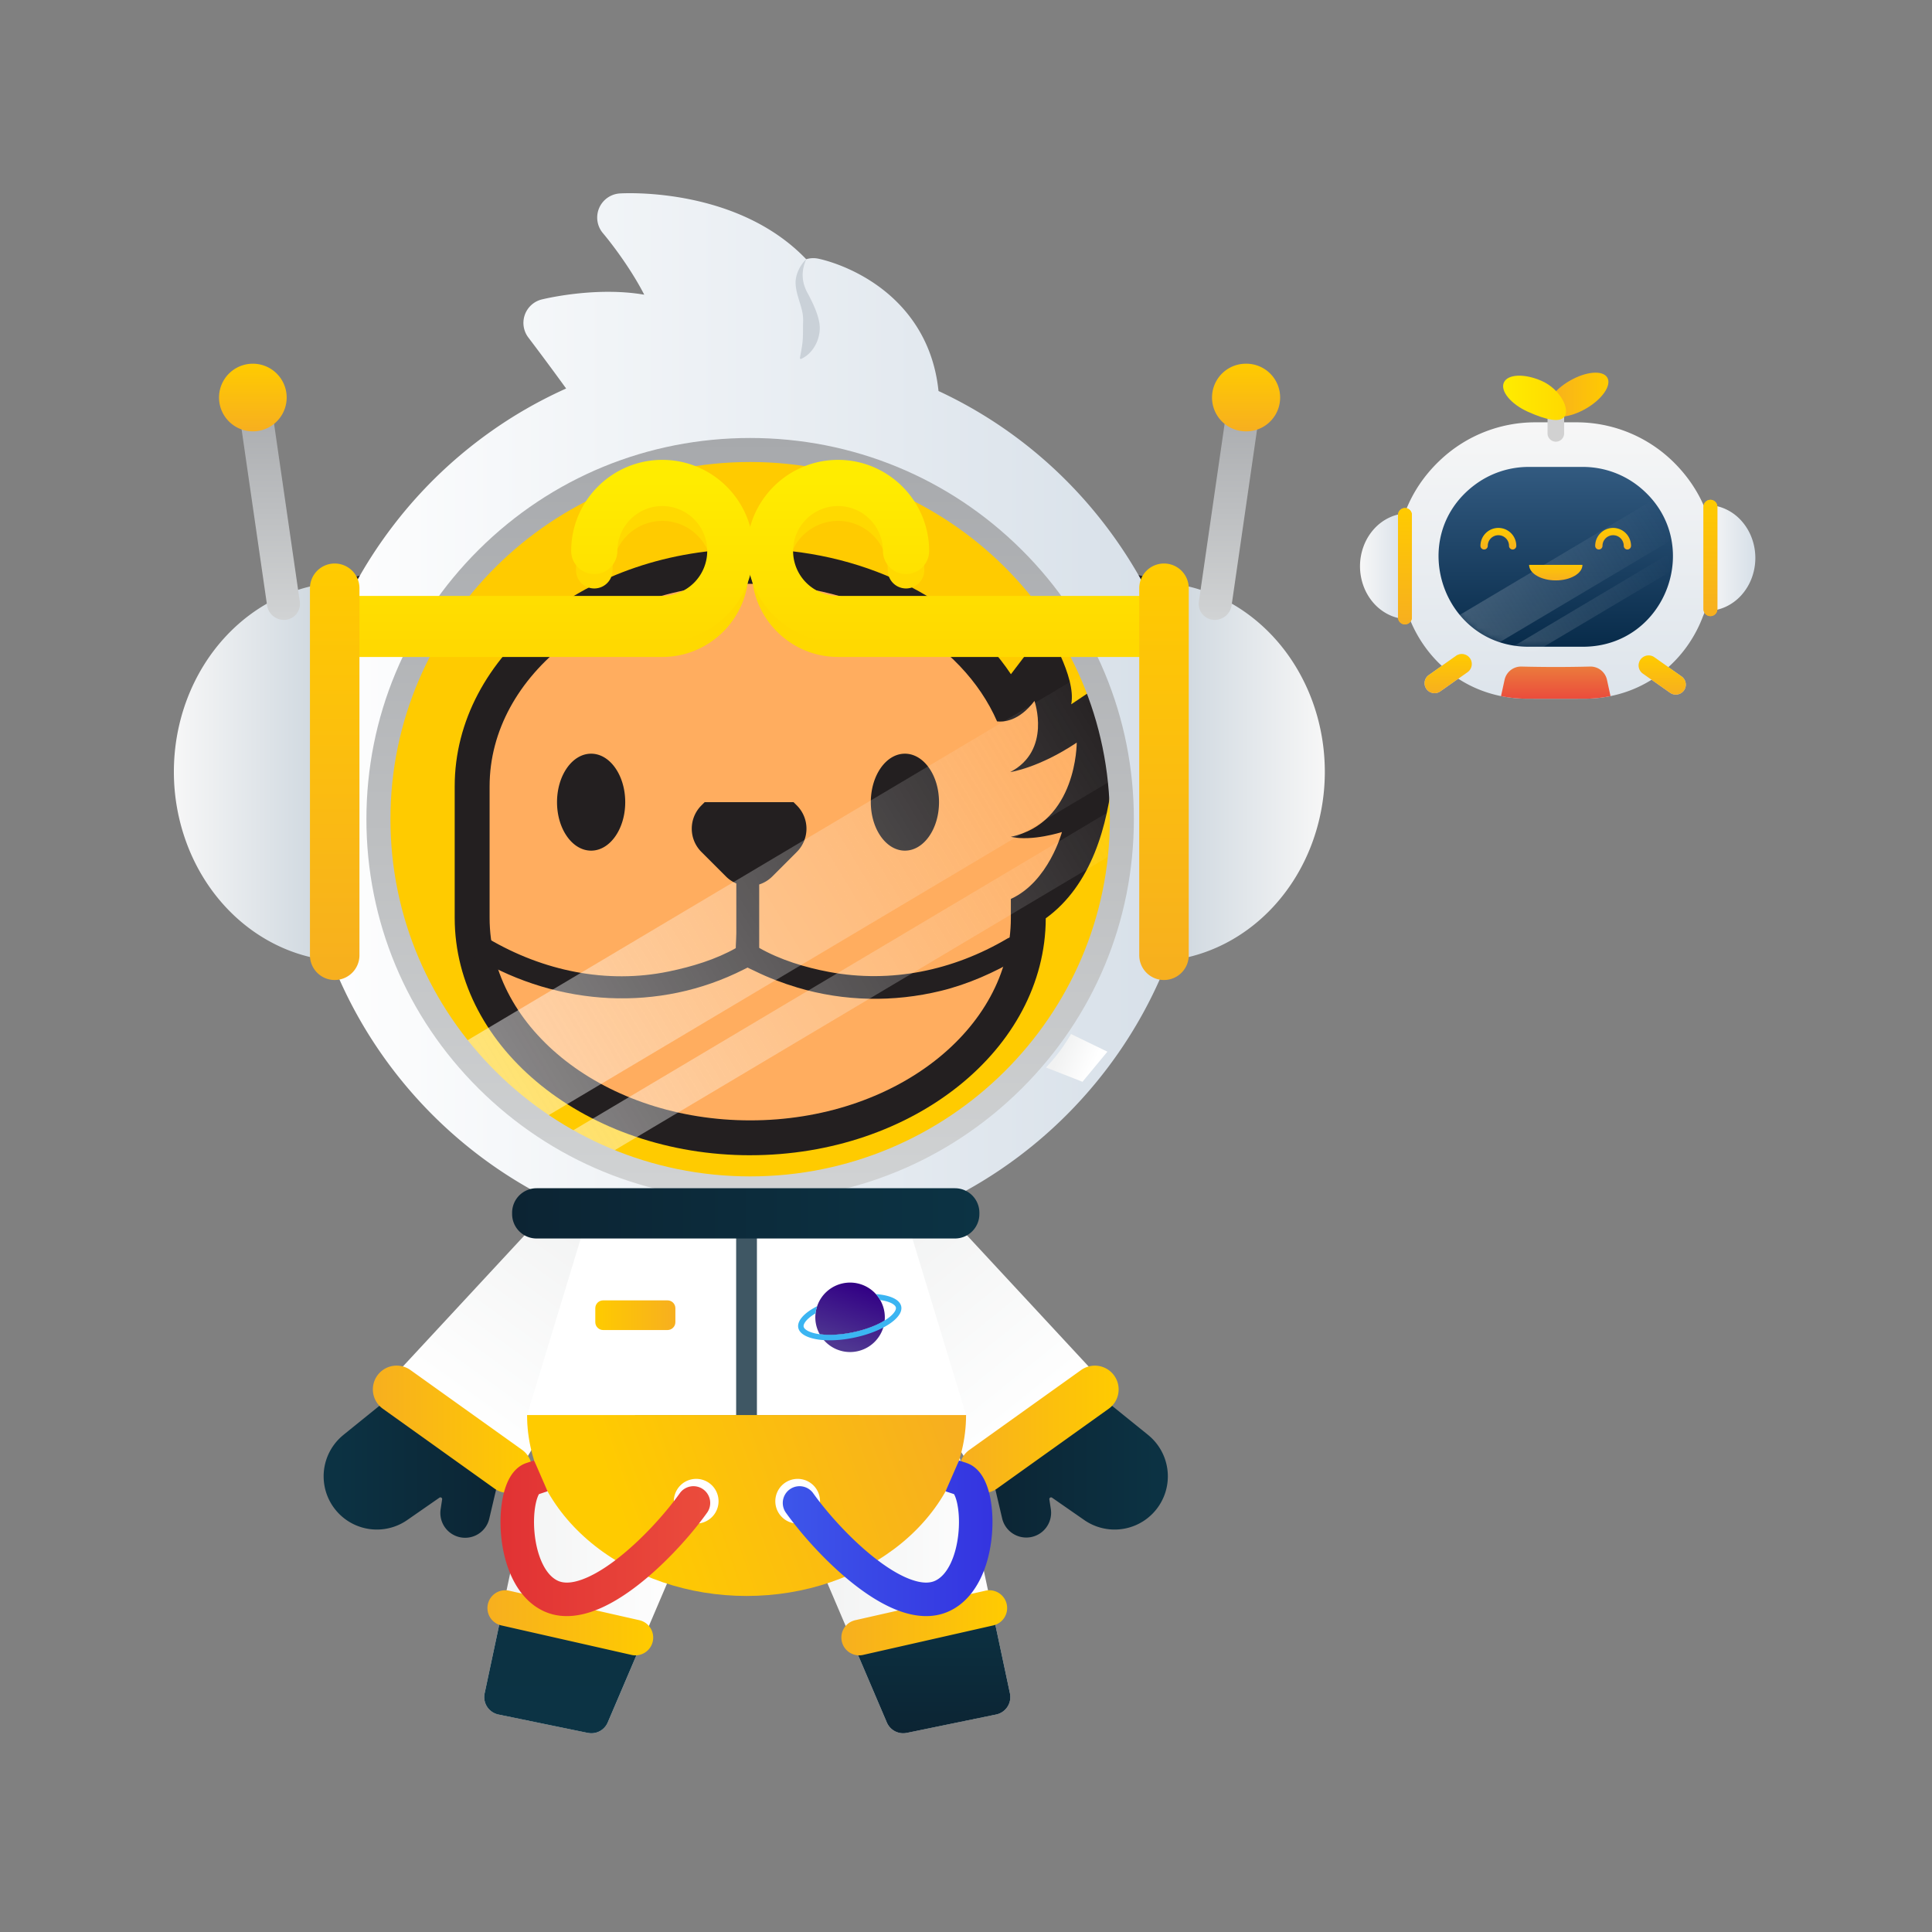 <svg viewBox="0 0 300 300" fill="none" xmlns="http://www.w3.org/2000/svg"><rect x="0" y="0" width="300" height="300" fill="#808080" stroke="none"/><path d="M86.713 209.068s5.192 3.655 12.662 11.553c7.47 7.895 7.873 16.662 7.873 16.662L94.37 267.456a2.761 2.761 0 0 1-3.098 1.622L77.4 266.223a2.762 2.762 0 0 1-2.145-3.282l11.46-53.875-.002.002Z" fill="url(#a)"/><path fill-rule="evenodd" clip-rule="evenodd" d="M91.272 269.081a2.76 2.76 0 0 0 3.098-1.623l5.995-14.047-22.022-4.99-3.09 14.525a2.764 2.764 0 0 0 2.144 3.282l13.873 2.855.002-.002Z" fill="url(#b)"/><path d="M75.757 249.088a2.764 2.764 0 0 0 2.085 3.305l20.213 4.58a2.762 2.762 0 0 0 3.305-2.085 2.76 2.76 0 0 0-2.085-3.305l-20.213-4.58a2.763 2.763 0 0 0-3.305 2.085Z" fill="url(#c)"/><path d="M145.363 209.068s-5.193 3.655-12.663 11.553c-7.47 7.895-7.872 16.662-7.872 16.662l12.877 30.173a2.762 2.762 0 0 0 3.098 1.622l13.872-2.855a2.762 2.762 0 0 0 2.145-3.282l-11.46-53.875.003.002Z" fill="url(#d)"/><path fill-rule="evenodd" clip-rule="evenodd" d="M140.803 269.081a2.76 2.76 0 0 1-3.098-1.623l-5.995-14.047 22.023-4.99 3.09 14.525a2.764 2.764 0 0 1-2.145 3.282l-13.873 2.855-.002-.002Z" fill="url(#e)"/><path d="M156.32 249.088a2.763 2.763 0 0 1-2.085 3.305l-20.212 4.58a2.762 2.762 0 0 1-3.305-2.085 2.76 2.76 0 0 1 2.085-3.305l20.212-4.58a2.762 2.762 0 0 1 3.305 2.085Z" fill="url(#f)"/><path d="M87.575 120.021c0 15.88-11.65 28.75-26.023 28.75-14.372 0-26.022-12.873-26.022-28.75 0-15.878 11.65-28.753 26.023-28.753 14.372 0 26.022 12.873 26.022 28.753Z" fill="#FFAD5F"/><path d="M61.553 151.281c-15.733 0-28.53-14.025-28.53-31.26s12.797-31.26 28.53-31.26c15.732 0 28.53 14.022 28.53 31.26 0 17.237-12.798 31.26-28.53 31.26Zm0-57.505c-12.965 0-23.515 11.772-23.515 26.245 0 14.472 10.547 26.245 23.515 26.245 12.967 0 23.512-11.773 23.512-26.245 0-14.473-10.547-26.245-23.512-26.245Z" fill="#231F20"/><path d="M80.177 120.021c0 11.365-8.34 20.577-18.625 20.577s-18.624-9.212-18.624-20.577c0-11.365 8.34-20.578 18.625-20.578s18.624 9.213 18.624 20.578Z" fill="#231F20"/><path d="M197.437 120.021c0 15.88-11.65 28.75-26.022 28.75-14.373 0-26.023-12.873-26.023-28.75 0-15.878 11.65-28.753 26.023-28.753 14.372 0 26.022 12.873 26.022 28.753Z" fill="#FFAD5F"/><path d="M171.415 151.281c-15.733 0-28.53-14.025-28.53-31.26s12.797-31.26 28.53-31.26c15.732 0 28.53 14.022 28.53 31.26 0 17.237-12.798 31.26-28.53 31.26Zm0-57.505c-12.965 0-23.515 11.772-23.515 26.245 0 14.472 10.547 26.245 23.515 26.245 12.967 0 23.512-11.773 23.512-26.245 0-14.473-10.547-26.245-23.512-26.245Z" fill="#231F20"/><path d="M190.04 120.021c0 11.365-8.34 20.577-18.625 20.577s-18.625-9.212-18.625-20.577c0-11.365 8.34-20.578 18.625-20.578s18.625 9.213 18.625 20.578Z" fill="#231F20"/><path d="M116.482 189.796c-36.337 0-65.9-29.563-65.9-65.898 0-14.657 4.713-28.535 13.633-40.132a66.086 66.086 0 0 1 16.302-15.09 63.223 63.223 0 0 1 1.868-1.178 65.909 65.909 0 0 1 10.635-5.192s.44-.17.565-.215a12.926 12.926 0 0 0-.192-.465c-.54-1.25-8.28-11.485-8.28-11.485s13.722-3.278 20.619 1.72c-.02-.495-.08-1.003-.132-1.523-.673-6.617-9.032-16.552-9.032-16.552s19.914-1.238 28.792 12.617c.095.148.202.288.302.433l.718-2.995s15.575 3.09 15.835 19.38c24.145 10.255 40.17 34.275 40.17 60.682 0 36.338-29.563 65.898-65.898 65.898l-.005-.005Z" fill="#231F20"/><path d="M137.705 66.87c-1.02-6.54-2.445-12.094-7.98-15.25 0 0-1.158 4.836-4.763 7.016a21.248 21.248 0 0 0-3.727-9.3c-3.248-4.563-8.24-7.795-14.007-8.72a21.22 21.22 0 0 1 3.399 9.062c.118.913.188 1.84.188 2.783 0 2.632-.478 5.15-1.35 7.477a21.297 21.297 0 0 0-13.693-4.97c-.157 0-.312.008-.47.013a21.423 21.423 0 0 1 2.745 4.627 21.217 21.217 0 0 1 1.578 5.823c-1.39.4-2.76.847-4.108 1.342-.23.085-.46.175-.687.263a60.615 60.615 0 0 0-9.813 4.79c-.582.352-1.154.717-1.724 1.087a60.998 60.998 0 0 0-15.056 13.935 60.57 60.57 0 0 0-12.582 37.045c0 33.598 27.235 60.833 60.832 60.833 33.598 0 60.833-27.235 60.833-60.833 0-26.132-16.48-48.415-39.613-57.027l-.002.005Z" fill="#FFCB00"/><path d="M116.495 179.386c-25.305 0-45.89-16.543-45.89-36.875v-20.405c0-20.333 20.585-36.875 45.89-36.875 17.11 0 32.612 7.63 40.48 19.46l5.435-7.143s4.782 7.565 3.93 11.81l6.222-4.162s4.06 27.11-10.177 37.4c-.058 20.292-20.623 36.787-45.89 36.787v.003Z" fill="#231F20"/><path d="M156.965 129.938c10.287-2.19 10.228-14.625 10.228-14.625-5.913 3.955-10.328 4.578-10.328 4.578 6.46-3.375 3.765-11.05 3.765-11.05-2.44 3.207-4.873 3.29-5.805 3.177-5.413-12.42-20.523-21.362-38.33-21.362-22.353 0-40.47 14.082-40.47 31.455v20.405c0 17.372 18.117 31.455 40.47 31.455 22.352 0 40.47-14.083 40.47-31.455v-2.933c5.875-2.67 7.932-10.385 7.932-10.385s-4.657 1.498-7.932.743v-.003Z" fill="#FFAD5F"/><path d="M114.347 126.263v20.913c-3.205 1.825-6.915 2.93-10.477 3.67-9.685 2.005-19.575-.1-28.032-5.08-1.96-1.155-3.733 1.887-1.778 3.037 12.668 7.463 28.24 8.423 41.435 1.735.995-.505 2.372-1.06 2.372-2.377v-21.895c0-2.273-3.52-2.273-3.52 0v-.003Z" fill="#231F20"/><path d="M156.378 145.763c-8.393 4.943-18.025 6.96-27.643 5.158-3.685-.693-7.558-1.855-10.868-3.745v-20.913c0-2.272-3.52-2.272-3.52 0v18.683c0 1.137-.245 2.587.063 3.707.302 1.1 1.887 1.68 2.802 2.13 2.118 1.043 4.338 1.883 6.598 2.56 7.227 2.17 14.957 2.303 22.28.52 4.247-1.037 8.305-2.847 12.062-5.062 1.955-1.15.186-4.195-1.777-3.038h.003Z" fill="#231F20"/><path d="m123.737 125.073-.512-.512H109.42l-.513.512a5.103 5.103 0 0 0 0 7.208l3.81 3.81a5.067 5.067 0 0 0 3.605 1.492c1.363 0 2.64-.53 3.605-1.492l3.81-3.81a5.101 5.101 0 0 0 0-7.208Zm-31.947 7.015c2.924 0 5.295-3.37 5.295-7.527 0-4.158-2.37-7.528-5.295-7.528-2.924 0-5.295 3.37-5.295 7.528 0 4.157 2.37 7.527 5.295 7.527Zm48.725 0c2.924 0 5.295-3.37 5.295-7.527 0-4.158-2.371-7.528-5.295-7.528s-5.295 3.37-5.295 7.528c0 4.157 2.371 7.527 5.295 7.527Z" fill="#231F20"/><mask id="g" style="mask-type:luminance" maskUnits="userSpaceOnUse" x="54" y="65" width="124" height="124"><path d="M116.31 188.411c34.065 0 61.68-27.615 61.68-61.68s-27.615-61.68-61.68-61.68-61.68 27.615-61.68 61.68 27.615 61.68 61.68 61.68Z" fill="#fff"/></mask><g mask="url(#g)"><path opacity=".5" d="m182.575 115.248-8.4-14.126-109.48 65.108 8.4 14.126 109.48-65.108Z" fill="url(#h)"/><path opacity=".5" d="m187.642 123.775-3.04-5.112-109.48 65.108 3.04 5.112 109.48-65.108Z" fill="url(#i)"/></g><path d="M174.39 85.428c-7.168-10.802-17.043-19.307-28.658-24.712-.879-8.488-5.517-13.543-9.44-16.348-4.455-3.187-8.792-4.115-9.272-4.21a3.734 3.734 0 0 0-1.832.093C114.473 29.058 97.062 29.988 96.25 30.038a3.75 3.75 0 0 0-2.638 6.155c1.925 2.295 4.656 6.1 6.425 9.568-7.167-1.238-14.75.46-15.882.73a3.754 3.754 0 0 0-2.657 2.38 3.756 3.756 0 0 0 .537 3.53 467.353 467.353 0 0 1 5.875 7.927 69.931 69.931 0 0 0-7.552 3.96 70.259 70.259 0 0 0-11.828 9.02 69.98 69.98 0 0 0-7.373 8.173c-9.427 12.257-14.41 26.927-14.41 42.417 0 38.405 31.246 69.65 69.65 69.65 38.405 0 69.648-31.245 69.648-69.65 0-13.675-4.03-26.977-11.655-38.47Zm-57.908 99.303c-31.984 0-57.917-25.755-57.917-57.525s25.933-57.528 57.917-57.528c31.985 0 57.918 25.755 57.918 57.528 0 31.772-25.93 57.525-57.918 57.525Z" fill="url(#j)"/><path d="M125.193 40.253c-.845 1.92-.723 3.675.335 5.483.652 1.252 1.317 2.62 1.635 4.06.54 2.275-.645 4.97-2.755 5.932-.1.048-.22-.047-.195-.155.135-.747.267-1.395.347-2.015.18-1.225.103-2.27.143-3.492a6.52 6.52 0 0 0-.16-1.81c-.335-1.495-1.075-3.018-.998-4.643.095-1.255.778-2.532 1.645-3.362l.003.002Z" fill="#CAD1D8"/><path d="M116.482 186.398c-15.912 0-30.872-6.155-42.127-17.332-11.258-11.18-17.458-26.048-17.458-41.86 0-15.813 6.2-30.68 17.458-41.863 11.252-11.177 26.215-17.332 42.127-17.332 15.913 0 30.875 6.155 42.128 17.332 11.257 11.18 17.455 26.048 17.455 41.863 0 15.815-6.2 30.68-17.455 41.86-11.253 11.177-26.215 17.332-42.128 17.332Zm0-114.66c-30.8 0-55.855 24.883-55.855 55.468 0 30.585 25.058 55.465 55.855 55.465 30.798 0 55.855-24.88 55.855-55.465 0-30.585-25.057-55.468-55.855-55.468Z" fill="url(#k)"/><path d="M102.84 102.013H51.215a2.836 2.836 0 0 1 0-5.67h51.625c4.263 0 7.728-3.467 7.728-7.727s-3.468-7.728-7.728-7.728-7.728 3.468-7.728 7.728a2.836 2.836 0 0 1-5.67 0c0-7.388 6.01-13.398 13.398-13.398s13.398 6.01 13.398 13.398c0 7.387-6.01 13.397-13.398 13.397Zm27.288 0h51.625a2.836 2.836 0 0 0 0-5.67h-51.625c-4.263 0-7.728-3.467-7.728-7.727s3.468-7.728 7.728-7.728 7.727 3.468 7.727 7.728a2.836 2.836 0 0 0 5.67 0c0-7.388-6.01-13.398-13.397-13.398-7.388 0-13.398 6.01-13.398 13.398 0 7.387 6.01 13.397 13.398 13.397Z" style="mix-blend-mode:multiply" fill="#FFD900"/><path d="M51.215 99.703a3.588 3.588 0 0 1-3.585-3.585 3.588 3.588 0 0 1 3.585-3.585h51.625a6.985 6.985 0 0 0 6.978-6.977 6.985 6.985 0 0 0-6.978-6.978 6.985 6.985 0 0 0-6.978 6.978 3.588 3.588 0 0 1-3.584 3.585 3.588 3.588 0 0 1-3.586-3.585c0-7.803 6.348-14.148 14.148-14.148s14.148 6.348 14.148 14.148-6.348 14.147-14.148 14.147H51.215Z" fill="url(#l)"/><path d="M130.128 99.703c-7.803 0-14.148-6.347-14.148-14.147s6.348-14.148 14.148-14.148 14.147 6.348 14.147 14.148a3.588 3.588 0 0 1-3.585 3.585 3.588 3.588 0 0 1-3.585-3.585 6.985 6.985 0 0 0-6.977-6.978 6.985 6.985 0 0 0-6.978 6.978 6.985 6.985 0 0 0 6.978 6.977h51.625a3.588 3.588 0 0 1 3.585 3.585 3.588 3.588 0 0 1-3.585 3.585h-51.625Z" fill="url(#m)"/><path d="M53.895 149.291c-3.533 0-7.03-.763-10.293-2.243-3.262-1.48-6.227-3.65-8.724-6.385-2.498-2.735-4.48-5.98-5.83-9.555A31.868 31.868 0 0 1 27 119.838c0-3.867.695-7.697 2.047-11.27 1.353-3.572 3.333-6.82 5.83-9.552 2.498-2.735 5.463-4.905 8.725-6.385a24.88 24.88 0 0 1 10.293-2.24v58.9Z" fill="url(#n)"/><path d="M51.972 87.5a3.842 3.842 0 0 0-3.842 3.843v56.99a3.842 3.842 0 1 0 7.685 0v-56.99a3.842 3.842 0 0 0-3.843-3.842Z" fill="url(#o)"/><path d="M39.242 60.76a2.643 2.643 0 0 1 2.908 2.233l4.403 30.418a2.476 2.476 0 0 1-2.173 2.83 2.643 2.643 0 0 1-2.908-2.233L37.07 63.591a2.476 2.476 0 0 1 2.172-2.83Z" fill="url(#p)"/><path d="M39.263 66.98a5.252 5.252 0 1 0 0-10.504 5.252 5.252 0 0 0 0 10.505Z" fill="url(#q)"/><path d="M178.822 149.291c3.533 0 7.03-.763 10.293-2.243 3.262-1.48 6.227-3.65 8.725-6.385 2.497-2.735 4.48-5.98 5.83-9.555a31.879 31.879 0 0 0 2.047-11.27c0-3.867-.695-7.697-2.047-11.27-1.353-3.572-3.333-6.82-5.83-9.552-2.498-2.735-5.463-4.905-8.725-6.385a24.882 24.882 0 0 0-10.293-2.24v58.9Z" fill="url(#r)"/><path d="M180.745 87.5a3.842 3.842 0 0 1 3.842 3.843v56.99a3.842 3.842 0 1 1-7.685 0v-56.99a3.842 3.842 0 0 1 3.843-3.842Z" fill="url(#s)"/><path d="M193.472 60.76a2.642 2.642 0 0 0-2.907 2.233l-4.403 30.418a2.476 2.476 0 0 0 2.173 2.83 2.642 2.642 0 0 0 2.907-2.233l4.403-30.417a2.476 2.476 0 0 0-2.173-2.83Z" fill="url(#t)"/><path d="M193.455 66.98a5.252 5.252 0 1 0 0-10.503 5.252 5.252 0 0 0 0 10.504Z" fill="url(#u)"/><path d="m171.957 163.303-5.65-2.742a27.934 27.934 0 0 1-1.602 2.462 27.93 27.93 0 0 1-2.28 2.738c1.887.74 3.775 1.477 5.662 2.217l3.87-4.672v-.003Z" fill="url(#v)"/><path fill-rule="evenodd" clip-rule="evenodd" d="M53.33 222.811a8.265 8.265 0 0 0 9.91 13.217l4.995-3.47a.27.27 0 0 1 .42.263l-.235 1.532a3.852 3.852 0 0 0 3.05 4.358 3.852 3.852 0 0 0 4.505-2.898l2.855-12.167a4.37 4.37 0 0 0 .115-1.085c0-.025.003-.05.008-.075a8.784 8.784 0 0 0-1.49-7.45c-2.993-3.99-8.698-4.7-12.578-1.565l-11.563 9.342.008-.002Z" fill="url(#w)"/><path d="M60.267 217.563a1.617 1.617 0 0 1-.375-2.502l23.94-25.81c3.628-3.91 9.846-3.803 13.333.23a8.95 8.95 0 0 1 .85 10.55l-16.813 27.29a2.105 2.105 0 0 1-2.85.717l-18.087-10.477.002.002Z" fill="url(#x)"/><path d="m58.588 213.596-.002.002a3.69 3.69 0 0 0 .856 5.148l17.334 12.391a3.69 3.69 0 0 0 5.148-.856l.001-.002a3.69 3.69 0 0 0-.856-5.148L63.735 212.74a3.69 3.69 0 0 0-5.147.856Z" fill="url(#y)"/><path fill-rule="evenodd" clip-rule="evenodd" d="M178.267 222.811a8.265 8.265 0 0 1-9.91 13.217l-4.995-3.47a.27.27 0 0 0-.42.263l.235 1.532a3.852 3.852 0 0 1-7.555 1.46l-2.855-12.167a4.394 4.394 0 0 1-.115-1.085.38.38 0 0 0-.007-.075 8.784 8.784 0 0 1 1.49-7.45c2.992-3.99 8.697-4.7 12.577-1.565l11.563 9.342-.008-.002Z" fill="url(#z)"/><path d="M171.33 217.563c.9-.52 1.082-1.74.375-2.502l-23.94-25.81c-3.628-3.91-9.845-3.803-13.333.23a8.95 8.95 0 0 0-.85 10.55l16.813 27.29a2.105 2.105 0 0 0 2.85.717l18.087-10.477-.002.002Z" fill="url(#A)"/><path d="m167.864 212.745-17.334 12.391a3.69 3.69 0 0 0-.856 5.148l.001.002a3.69 3.69 0 0 0 5.148.856l17.334-12.391a3.69 3.69 0 0 0 .856-5.148l-.002-.002a3.69 3.69 0 0 0-5.147-.856Z" fill="url(#B)"/><path d="M91.028 189.513a3.683 3.683 0 0 1 3.575-2.792h42.649a3.685 3.685 0 0 1 3.576 2.792l9.182 30.213H81.845l9.183-30.213Z" fill="#fff"/><path d="M117.535 188.411h-3.225v34.227h3.225v-34.227Z" fill="#3F5764"/><path d="M103.655 201.921h-10c-.672 0-1.218.545-1.218 1.217v2.17c0 .673.546 1.218 1.218 1.218h10c.672 0 1.217-.545 1.217-1.218v-2.17c0-.672-.545-1.217-1.217-1.217Z" fill="url(#C)"/><path d="M137.395 204.553c0 .165-.007.328-.022.49-1.278.79-3.015 1.44-4.93 1.84-1.873.39-3.685.49-5.158.29a5.34 5.34 0 0 1-.645-3.24c.043-.382.125-.752.245-1.105a5.4 5.4 0 0 1 9.13-1.88c.255.283.478.593.665.925.455.79.715 1.705.715 2.68Z" fill="url(#D)"/><path d="M137.373 205.043a5.396 5.396 0 0 1-10.088 2.13c1.473.2 3.285.1 5.158-.29 1.915-.4 3.652-1.05 4.93-1.84Z" fill="url(#E)"/><path d="M139.942 202.856c-.09-.433-.387-.805-.885-1.113-.482-.297-1.13-.517-1.925-.66a11.015 11.015 0 0 0-1.117-.135c.255.283.477.593.665.925.102.013.205.03.305.048.68.12 1.242.307 1.627.545.2.125.45.322.5.562.05.24-.1.523-.235.715-.257.37-.697.768-1.272 1.15-.075.05-.153.1-.233.15-1.277.79-3.015 1.44-4.93 1.84-1.872.39-3.685.49-5.157.29a5.336 5.336 0 0 1-.368-.055c-.68-.12-1.242-.307-1.625-.545-.202-.122-.45-.322-.5-.562-.052-.24.098-.523.233-.715.26-.373.7-.77 1.275-1.15.11-.073.222-.145.34-.213.042-.382.125-.752.245-1.105-.378.193-.733.398-1.055.61-.673.445-1.178.908-1.503 1.373-.332.48-.457.942-.367 1.372.09.433.387.805.887 1.113.48.297 1.128.517 1.923.66.367.065.755.11 1.16.137.3.02.607.03.925.03 1.175 0 2.457-.137 3.762-.41 1.698-.355 3.273-.9 4.54-1.572.325-.173.633-.353.915-.54.675-.445 1.18-.908 1.503-1.373.265-.377.395-.745.395-1.095a1.27 1.27 0 0 0-.028-.277Z" fill="#3BB5F2"/><path d="M150.01 219.726c0 3.69-.882 7.342-2.595 10.752-1.712 3.408-4.222 6.505-7.387 9.115-3.166 2.61-6.923 4.678-11.058 6.09-4.135 1.413-8.567 2.138-13.042 2.138s-8.908-.728-13.043-2.138c-4.135-1.412-7.892-3.482-11.058-6.09-3.165-2.61-5.674-5.705-7.387-9.115-1.712-3.407-2.595-7.062-2.595-10.752h68.165Z" fill="url(#F)"/><path d="M108.105 236.578a3.47 3.47 0 1 0 0-6.94 3.47 3.47 0 0 0 0 6.94Zm15.697 0a3.47 3.47 0 1 0 .001-6.939 3.47 3.47 0 0 0-.001 6.939Z" fill="#fff"/><path d="m82.938 226.776-1.195.397c-1.21.403-1.99 1.305-2.465 2.075-.493.798-.828 1.725-1.06 2.648-.466 1.857-.608 4.12-.418 6.37.19 2.255.728 4.662 1.745 6.777 1.015 2.11 2.608 4.118 4.992 5.185 2.485 1.11 5.145.805 7.518-.035 2.377-.842 4.75-2.315 6.93-4a45.936 45.936 0 0 0 1.667-1.355c3.715-3.172 7.063-7.022 9.183-10.002a2.603 2.603 0 0 0-4.24-3.018c-2.193 3.085-5.903 7.255-9.79 10.258l-.235.18c-1.862 1.412-3.657 2.467-5.252 3.032-1.67.593-2.843.553-3.656.19-.907-.407-1.75-1.277-2.43-2.69-.677-1.407-1.097-3.165-1.247-4.96-.153-1.795-.02-3.467.28-4.667.145-.578.305-.948.425-1.153l1.332-.445-2.085-4.787Z" fill="url(#G)"/><path d="m148.915 226.783 1.173.39c1.21.403 1.99 1.305 2.465 2.075.492.798.827 1.725 1.06 2.648.465 1.857.607 4.12.417 6.37-.19 2.255-.727 4.662-1.745 6.777-1.015 2.11-2.607 4.118-4.992 5.185-2.485 1.11-5.145.805-7.518-.035-2.377-.842-4.75-2.315-6.93-4a42.991 42.991 0 0 1-1.66-1.35c-3.717-3.172-7.07-7.025-9.19-10.007a2.603 2.603 0 0 1 4.24-3.018c2.193 3.085 5.903 7.255 9.79 10.258.083.065.165.127.248.187 1.86 1.41 3.647 2.463 5.24 3.025 1.67.593 2.842.553 3.655.19.907-.407 1.75-1.277 2.43-2.69.677-1.407 1.097-3.165 1.247-4.96.153-1.795.02-3.467-.28-4.667-.145-.578-.305-.948-.425-1.153l-1.312-.437 2.087-4.788Z" fill="url(#H)"/><path d="M148.275 184.508H83.322a3.803 3.803 0 0 0-3.802 3.803v.2c0 2.1 1.703 3.802 3.803 3.802h64.952c2.1 0 3.803-1.702 3.803-3.802v-.2c0-2.1-1.703-3.803-3.803-3.803Z" fill="url(#I)"/><path d="M264.457 95.648c-2.257 6.048-7.372 11.025-14.377 12.443-1.31.267-2.688.407-4.123.407h-.885c-.092.003-.182.008-.272.008h-6.423c-.09 0-.177-.005-.267-.008h-.89c-1.445 0-2.828-.142-4.143-.407-7.02-1.42-12.107-6.4-14.357-12.438-3.42-7.842-2.315-17.642 5.22-24.492a21.455 21.455 0 0 1 14.437-5.583h6.423c5.692 0 11.152 2.26 15.177 6.285 6.88 6.88 7.778 16.245 4.48 23.785Z" fill="url(#J)"/><path d="M250.08 108.091c-1.31.267-2.687.407-4.122.407h-.885c-.093.003-.183.008-.273.008h-6.422c-.09 0-.178-.005-.268-.008h-.89c-1.445 0-2.827-.142-4.142-.407l.552-2.528a2.62 2.62 0 0 1 2.628-2.06c1.705.043 3.445.065 5.222.068 1.848 0 3.655-.025 5.423-.068a2.62 2.62 0 0 1 2.627 2.058c.185.842.368 1.687.55 2.53Z" fill="url(#K)"/><path d="M265.055 94.863c.985 0 1.962-.212 2.875-.625a7.498 7.498 0 0 0 2.437-1.782 8.33 8.33 0 0 0 1.628-2.668 8.918 8.918 0 0 0 0-6.295 8.303 8.303 0 0 0-1.628-2.667 7.462 7.462 0 0 0-2.437-1.783 6.968 6.968 0 0 0-2.875-.625v16.45-.005Z" fill="url(#L)"/><path d="M265.595 77.608h-.002c-.593 0-1.073.48-1.073 1.073V94.6c0 .592.48 1.072 1.073 1.072h.002c.592 0 1.073-.48 1.073-1.072V78.68c0-.593-.481-1.073-1.073-1.073Z" fill="#FCB519"/><path d="M265.595 77.608h-.002c-.593 0-1.073.48-1.073 1.073V94.6c0 .592.48 1.072 1.073 1.072h.002c.592 0 1.073-.48 1.073-1.072V78.68c0-.593-.481-1.073-1.073-1.073Z" fill="url(#M)"/><path d="M218.695 96.15a6.972 6.972 0 0 1-2.875-.624 7.502 7.502 0 0 1-2.438-1.783 8.292 8.292 0 0 1-1.627-2.667 8.918 8.918 0 0 1 0-6.295 8.318 8.318 0 0 1 1.627-2.668 7.466 7.466 0 0 1 2.438-1.782 6.961 6.961 0 0 1 2.875-.625v16.45-.005Z" fill="url(#N)"/><path d="M218.16 78.89c-.592 0-1.072.48-1.072 1.073v15.918a1.072 1.072 0 1 0 2.145 0V79.963c0-.592-.48-1.072-1.073-1.072Z" fill="#FCB519"/><path d="M218.16 78.89c-.592 0-1.072.48-1.072 1.073v15.918a1.072 1.072 0 1 0 2.145 0V79.963c0-.592-.48-1.072-1.073-1.072Z" fill="url(#O)"/><path d="M228.882 75.378a13.955 13.955 0 0 1 8.485-2.875h8.42a13.96 13.96 0 0 1 8.99 3.28c9.963 8.388 4.033 24.643-8.99 24.643h-8.422c-13.348 0-19.085-16.935-8.485-25.048h.002Z" fill="url(#P)"/><path d="M241.59 61.718c.71 0 1.288.578 1.288 1.288v4.292a1.29 1.29 0 0 1-1.288 1.288 1.29 1.29 0 0 1-1.288-1.288v-4.292c0-.71.578-1.288 1.288-1.288Z" fill="#D1D1D1"/><path d="M246.256 63.455c2.53-1.461 4.021-3.616 3.33-4.813-.691-1.197-3.302-.983-5.832.478-2.53 1.46-4.021 3.615-3.33 4.812.691 1.197 3.302.983 5.832-.477Z" fill="url(#Q)"/><path d="M243.05 64.493c-.59 1.323-3.103.65-5.77-.542-2.668-1.193-4.35-3.23-3.76-4.553.59-1.322 3.232-1.427 5.9-.235 2.667 1.193 4.222 4.008 3.632 5.33h-.002Z" fill="url(#R)"/><path d="M228.252 102.213c.493.7.325 1.668-.375 2.163l-4.225 2.98c-.7.492-1.667.325-2.162-.375a1.554 1.554 0 0 1 .375-2.163l4.225-2.98a1.554 1.554 0 0 1 2.162.375Z" fill="#D9D9D9"/><path d="M228.252 102.213c.493.7.325 1.668-.375 2.163l-4.225 2.98c-.7.492-1.667.325-2.162-.375a1.554 1.554 0 0 1 .375-2.163l4.225-2.98a1.554 1.554 0 0 1 2.162.375Z" fill="url(#S)"/><path d="M254.727 102.433c-.492.7-.325 1.668.375 2.163l4.225 2.98c.7.492 1.668.325 2.163-.375.492-.7.325-1.668-.375-2.163l-4.225-2.98a1.555 1.555 0 0 0-2.163.375Z" fill="#D9D9D9"/><path d="M254.727 102.433c-.492.7-.325 1.668.375 2.163l4.225 2.98c.7.492 1.668.325 2.163-.375.492-.7.325-1.668-.375-2.163l-4.225-2.98a1.555 1.555 0 0 0-2.163.375Z" fill="url(#T)"/><g opacity=".5"><mask id="U" style="mask-type:luminance" maskUnits="userSpaceOnUse" x="223" y="72" width="37" height="29"><path d="M245.445 72.506h-8.48c-7.71 0-13.96 6.25-13.96 13.96v.002c0 7.71 6.25 13.96 13.96 13.96h8.48c7.71 0 13.96-6.25 13.96-13.96v-.002c0-7.71-6.25-13.96-13.96-13.96Z" fill="#fff"/></mask><g mask="url(#U)"><path opacity=".5" d="m267.365 79.204-3.48-5.853-45.369 26.98 3.481 5.853 45.368-26.98Z" fill="url(#V)"/><path opacity=".5" d="m269.468 82.738-1.26-2.119L222.84 107.6l1.26 2.118 45.368-26.98Z" fill="url(#W)"/></g></g><path d="M252.703 85.326a.567.567 0 0 1-.568-.568c0-.91-.74-1.65-1.65-1.65-.91 0-1.65.74-1.65 1.65a.567.567 0 1 1-1.135 0 2.785 2.785 0 0 1 2.783-2.782 2.784 2.784 0 0 1 2.782 2.782.567.567 0 0 1-.567.568h.005Z" fill="url(#X)"/><path d="M234.888 85.326a.567.567 0 0 1-.568-.568c0-.91-.74-1.65-1.65-1.65-.91 0-1.65.74-1.65 1.65a.567.567 0 1 1-1.135 0 2.785 2.785 0 0 1 2.783-2.782 2.784 2.784 0 0 1 2.782 2.782.567.567 0 0 1-.567.568h.005Z" fill="url(#Y)"/><path d="M245.723 87.713c0 1.333-1.855 2.41-4.143 2.41-2.287 0-4.142-1.08-4.142-2.41h8.287-.002Z" fill="url(#Z)"/><defs><linearGradient id="a" x1="75.192" y1="20.238" x2="107.248" y2="20.238" gradientUnits="userSpaceOnUse"><stop stop-color="#F1F2F2"/><stop offset="1" stop-color="#fff"/></linearGradient><linearGradient id="b" x1="87.78" y1="269.136" x2="87.78" y2="20.238" gradientUnits="userSpaceOnUse"><stop stop-color="#0C3344"/><stop offset="1" stop-color="#0C2433"/></linearGradient><linearGradient id="c" x1="75.688" y1="251.991" x2="101.43" y2="251.991" gradientUnits="userSpaceOnUse"><stop stop-color="#F7AF1F"/><stop offset="1" stop-color="#FFCB00"/></linearGradient><linearGradient id="d" x1="124.828" y1="20.238" x2="156.883" y2="20.238" gradientUnits="userSpaceOnUse"><stop stop-color="#F1F2F2"/><stop offset="1" stop-color="#fff"/></linearGradient><linearGradient id="e" x1="144.295" y1="269.136" x2="144.295" y2="248.421" gradientUnits="userSpaceOnUse"><stop stop-color="#0C2433"/><stop offset="1" stop-color="#0C3344"/></linearGradient><linearGradient id="f" x1="130.648" y1="251.991" x2="156.388" y2="251.991" gradientUnits="userSpaceOnUse"><stop stop-color="#F7AF1F"/><stop offset="1" stop-color="#FFCB00"/></linearGradient><linearGradient id="h" x1="175.769" y1="109.226" x2="70.902" y2="172.619" gradientUnits="userSpaceOnUse"><stop stop-color="#F7F7F7" stop-opacity="0"/><stop offset="1" stop-color="#fff"/></linearGradient><linearGradient id="i" x1="183.609" y1="122.204" x2="78.742" y2="185.594" gradientUnits="userSpaceOnUse"><stop stop-color="#F7F7F7" stop-opacity="0"/><stop offset="1" stop-color="#fff"/></linearGradient><linearGradient id="j" x1="46.748" y1="111.773" x2="186.045" y2="111.773" gradientUnits="userSpaceOnUse"><stop stop-color="#fff"/><stop offset="1" stop-color="#D6DFE8"/></linearGradient><linearGradient id="k" x1="116.482" y1="186.398" x2="116.482" y2="68.008" gradientUnits="userSpaceOnUse"><stop stop-color="#D1D3D4"/><stop offset="1" stop-color="#A7A9AC"/></linearGradient><linearGradient id="l" x1="82.308" y1="99.926" x2="82.308" y2="74.701" gradientUnits="userSpaceOnUse"><stop stop-color="#FFD900"/><stop offset="1" stop-color="#FFEC00"/></linearGradient><linearGradient id="m" x1="150.658" y1="99.926" x2="150.658" y2="74.701" gradientUnits="userSpaceOnUse"><stop stop-color="#FFD900"/><stop offset="1" stop-color="#FFEC00"/></linearGradient><linearGradient id="n" x1="26.997" y1="119.841" x2="80.79" y2="119.841" gradientUnits="userSpaceOnUse"><stop stop-color="#F7F7F7"/><stop offset="1" stop-color="#98ADBF"/></linearGradient><linearGradient id="o" x1="51.972" y1="152.176" x2="51.972" y2="87.501" gradientUnits="userSpaceOnUse"><stop stop-color="#F7AF1F"/><stop offset="1" stop-color="#FFCB00"/></linearGradient><linearGradient id="p" x1="41.813" y1="96.258" x2="41.813" y2="60.743" gradientUnits="userSpaceOnUse"><stop stop-color="#D1D3D4"/><stop offset="1" stop-color="#A7A9AC"/></linearGradient><linearGradient id="q" x1="39.263" y1="66.981" x2="39.263" y2="56.478" gradientUnits="userSpaceOnUse"><stop stop-color="#F7AF1F"/><stop offset="1" stop-color="#FFCB00"/></linearGradient><linearGradient id="r" x1="205.717" y1="119.841" x2="151.925" y2="119.841" gradientUnits="userSpaceOnUse"><stop stop-color="#F7F7F7"/><stop offset="1" stop-color="#98ADBF"/></linearGradient><linearGradient id="s" x1="180.745" y1="152.176" x2="180.745" y2="87.501" gradientUnits="userSpaceOnUse"><stop stop-color="#F7AF1F"/><stop offset="1" stop-color="#FFCB00"/></linearGradient><linearGradient id="t" x1="190.905" y1="96.258" x2="190.905" y2="60.743" gradientUnits="userSpaceOnUse"><stop stop-color="#D1D3D4"/><stop offset="1" stop-color="#A7A9AC"/></linearGradient><linearGradient id="u" x1="193.455" y1="66.981" x2="193.455" y2="56.478" gradientUnits="userSpaceOnUse"><stop stop-color="#F7AF1F"/><stop offset="1" stop-color="#FFCB00"/></linearGradient><linearGradient id="v" x1="164.61" y1="163.263" x2="169.762" y2="165.481" gradientUnits="userSpaceOnUse"><stop stop-color="#F1F2F2"/><stop offset="1" stop-color="#fff"/></linearGradient><linearGradient id="w" x1="50.258" y1="225.148" x2="79.23" y2="225.148" gradientUnits="userSpaceOnUse"><stop stop-color="#0C3344"/><stop offset="1" stop-color="#0C2433"/></linearGradient><linearGradient id="x" x1="94.543" y1="187.893" x2="71.063" y2="220.468" gradientUnits="userSpaceOnUse"><stop stop-color="#F1F2F2"/><stop offset="1" stop-color="#fff"/></linearGradient><linearGradient id="y" x1="57.893" y1="221.938" x2="82.608" y2="221.938" gradientUnits="userSpaceOnUse"><stop stop-color="#F7AF1F"/><stop offset="1" stop-color="#FFCB00"/></linearGradient><linearGradient id="z" x1="152.367" y1="225.148" x2="181.337" y2="225.148" gradientUnits="userSpaceOnUse"><stop stop-color="#0C2433"/><stop offset="1" stop-color="#0C3344"/></linearGradient><linearGradient id="A" x1="135.247" y1="189.246" x2="161.075" y2="221.233" gradientUnits="userSpaceOnUse"><stop stop-color="#F1F2F2"/><stop offset="1" stop-color="#fff"/></linearGradient><linearGradient id="B" x1="148.988" y1="221.941" x2="173.703" y2="221.941" gradientUnits="userSpaceOnUse"><stop stop-color="#F7AF1F"/><stop offset="1" stop-color="#FFCB00"/></linearGradient><linearGradient id="C" x1="92.438" y1="204.223" x2="104.872" y2="204.223" gradientUnits="userSpaceOnUse"><stop stop-color="#FFCB00"/><stop offset="1" stop-color="#F7AF1F"/></linearGradient><linearGradient id="D" x1="133.65" y1="199.526" x2="130.388" y2="208.983" gradientUnits="userSpaceOnUse"><stop stop-color="#320085"/><stop offset="1" stop-color="#4F3791"/></linearGradient><linearGradient id="E" x1="134.573" y1="199.846" x2="131.31" y2="209.301" gradientUnits="userSpaceOnUse"><stop stop-color="#320085"/><stop offset="1" stop-color="#4F3791"/></linearGradient><linearGradient id="F" x1="146.645" y1="218.318" x2="96.168" y2="235.928" gradientUnits="userSpaceOnUse"><stop stop-color="#F7AF1F"/><stop offset="1" stop-color="#FFCB00"/></linearGradient><linearGradient id="G" x1="77.72" y1="238.863" x2="110.317" y2="238.863" gradientUnits="userSpaceOnUse"><stop stop-color="#E13234"/><stop offset="1" stop-color="#EB4C3C"/></linearGradient><linearGradient id="H" x1="121.513" y1="20.238" x2="154.113" y2="20.238" gradientUnits="userSpaceOnUse"><stop stop-color="#3D56EA"/><stop offset="1" stop-color="#3434E0"/></linearGradient><linearGradient id="I" x1="79.52" y1="188.411" x2="152.075" y2="188.411" gradientUnits="userSpaceOnUse"><stop stop-color="#0C2433"/><stop offset="1" stop-color="#0C3344"/></linearGradient><linearGradient id="J" x1="241.59" y1="64.761" x2="241.59" y2="120.893" gradientUnits="userSpaceOnUse"><stop stop-color="#F7F7F7"/><stop offset="1" stop-color="#D6DFE8"/></linearGradient><linearGradient id="K" x1="241.58" y1="108.506" x2="241.58" y2="103.501" gradientUnits="userSpaceOnUse"><stop stop-color="#EB4C3C"/><stop offset="1" stop-color="#EB7B3C"/></linearGradient><linearGradient id="L" x1="265.055" y1="86.636" x2="272.568" y2="86.636" gradientUnits="userSpaceOnUse"><stop stop-color="#F7F7F7"/><stop offset="1" stop-color="#D6DFE8"/></linearGradient><linearGradient id="M" x1="265.593" y1="95.671" x2="265.593" y2="77.608" gradientUnits="userSpaceOnUse"><stop stop-color="#F7AF1F"/><stop offset="1" stop-color="#FFCB00"/></linearGradient><linearGradient id="N" x1="211.182" y1="87.923" x2="218.695" y2="87.923" gradientUnits="userSpaceOnUse"><stop stop-color="#F7F7F7"/><stop offset="1" stop-color="#D6DFE8"/></linearGradient><linearGradient id="O" x1="218.158" y1="96.953" x2="218.158" y2="78.888" gradientUnits="userSpaceOnUse"><stop stop-color="#F7AF1F"/><stop offset="1" stop-color="#FFCB00"/></linearGradient><linearGradient id="P" x1="241.58" y1="72.506" x2="241.58" y2="100.428" gradientUnits="userSpaceOnUse"><stop stop-color="#325A80"/><stop offset="1" stop-color="#082B4A"/></linearGradient><linearGradient id="Q" x1="240.255" y1="61.287" x2="249.755" y2="61.287" gradientUnits="userSpaceOnUse"><stop stop-color="#F7AF1F"/><stop offset="1" stop-color="#FFCB00"/></linearGradient><linearGradient id="R" x1="233.402" y1="61.776" x2="243.175" y2="61.776" gradientUnits="userSpaceOnUse"><stop stop-color="#FFEC00"/><stop offset="1" stop-color="#FFD900"/></linearGradient><linearGradient id="S" x1="224.875" y1="107.662" x2="224.874" y2="101.582" gradientUnits="userSpaceOnUse"><stop stop-color="#F7AF1F"/><stop offset="1" stop-color="#FFCB00"/></linearGradient><linearGradient id="T" x1="258.1" y1="107.904" x2="258.098" y2="101.823" gradientUnits="userSpaceOnUse"><stop stop-color="#F7AF1F"/><stop offset="1" stop-color="#FFCB00"/></linearGradient><linearGradient id="V" x1="264.544" y1="76.718" x2="221.087" y2="102.988" gradientUnits="userSpaceOnUse"><stop offset=".14" stop-color="#F7F7F7" stop-opacity="0"/><stop offset="1" stop-color="#fff"/></linearGradient><linearGradient id="W" x1="267.796" y1="82.097" x2="224.339" y2="108.367" gradientUnits="userSpaceOnUse"><stop offset=".19" stop-color="#F7F7F7" stop-opacity="0"/><stop offset="1" stop-color="#fff"/></linearGradient><linearGradient id="X" x1="250.485" y1="85.326" x2="250.485" y2="81.976" gradientUnits="userSpaceOnUse"><stop stop-color="#F7AF1F"/><stop offset="1" stop-color="#FFCB00"/></linearGradient><linearGradient id="Y" x1="232.673" y1="85.326" x2="232.673" y2="81.976" gradientUnits="userSpaceOnUse"><stop stop-color="#F7AF1F"/><stop offset="1" stop-color="#FFCB00"/></linearGradient><linearGradient id="Z" x1="241.58" y1="90.261" x2="241.58" y2="87.186" gradientUnits="userSpaceOnUse"><stop stop-color="#F7AF1F"/><stop offset="1" stop-color="#FFCB00"/></linearGradient></defs></svg>
